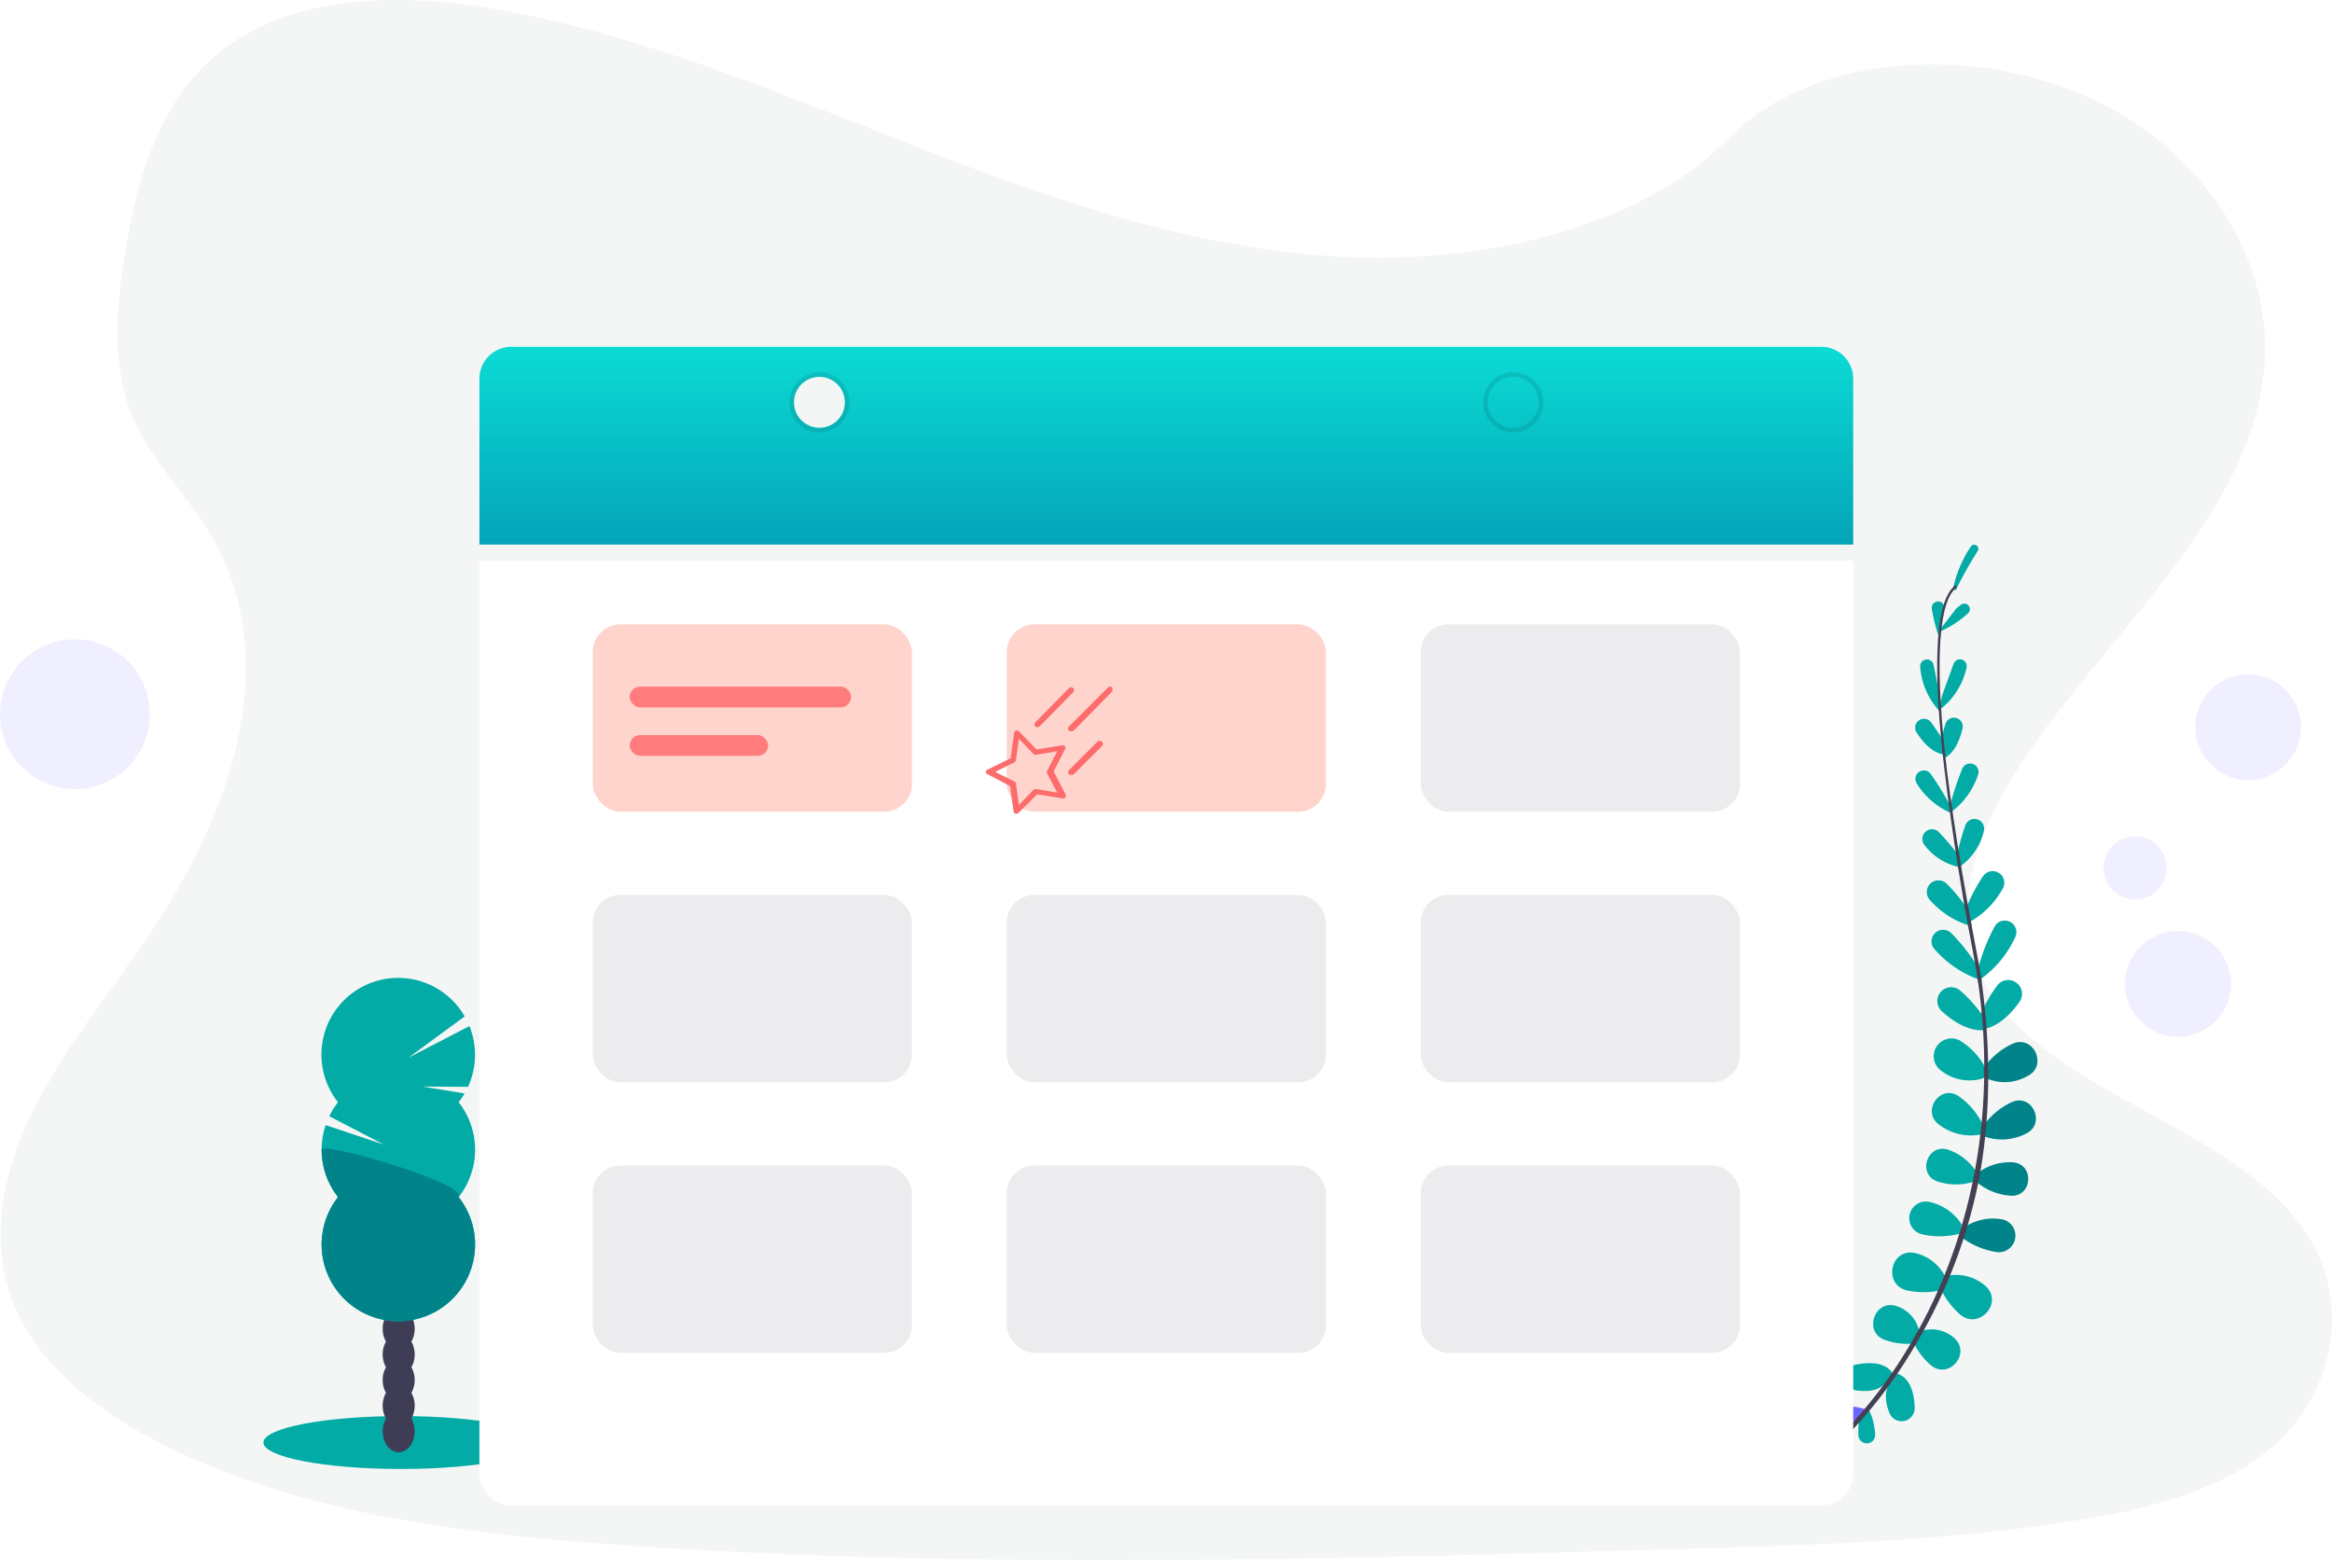 <svg xmlns="http://www.w3.org/2000/svg" xmlns:xlink="http://www.w3.org/1999/xlink" width="337" height="226.559" viewBox="0 0 337 226.559">
  <defs>
    <style>
      .cls-1 {
        fill: #8fa0a0;
      }

      .cls-1, .cls-11, .cls-12, .cls-9 {
        opacity: 0.1;
      }

      .cls-12, .cls-2 {
        fill: #6c63ff;
      }

      .cls-3 {
        fill: #02aba5;
      }

      .cls-4 {
        fill: #008489;
      }

      .cls-5, .cls-9 {
        fill: #444053;
      }

      .cls-6 {
        fill: #3f3d56;
      }

      .cls-7 {
        fill: #fff;
      }

      .cls-8 {
        fill: #ffd4cc;
        opacity: 0.985;
      }

      .cls-10 {
        fill: url(#linear-gradient);
      }

      .cls-13 {
        fill: #ff7c7c;
      }

      .cls-14 {
        fill: #fc6c6c;
      }

      .cls-15 {
        filter: url(#Path_41);
      }
    </style>
    <filter id="Path_41" x="60.283" y="72.027" width="216.531" height="154.532" filterUnits="userSpaceOnUse">
      <feOffset dy="3" input="SourceAlpha"/>
      <feGaussianBlur stdDeviation="3" result="blur"/>
      <feFlood flood-color="#919191" flood-opacity="0.122"/>
      <feComposite operator="in" in2="blur"/>
      <feComposite in="SourceGraphic"/>
    </filter>
    <linearGradient id="linear-gradient" x1="0.5" x2="0.5" y2="1" gradientUnits="objectBoundingBox">
      <stop offset="0" stop-color="#0bdbd4"/>
      <stop offset="1" stop-color="#04a4b9"/>
    </linearGradient>
  </defs>
  <g id="undraw_booking_33fn" transform="translate(0 0.005)">
    <path id="Path_2" data-name="Path 2" class="cls-1" d="M231.909,93.8c-21.6-.75-42.167-7.724-61.81-15.352S131,62.37,109.916,58.329c-13.557-2.6-29.064-2.969-39.989,4.3C59.414,69.625,56.018,81.7,54.19,92.906c-1.374,8.432-2.18,17.3,1.583,25.2,2.613,5.478,7.255,10.083,10.454,15.331,11.167,18.264,3.285,40.781-8.829,58.614-5.675,8.363-12.263,16.343-16.642,25.247s-6.4,19.106-2.548,28.2c3.8,9,12.843,15.764,22.66,20.522,19.9,9.644,43.376,12.41,66.263,13.975,50.667,3.465,101.605,1.965,152.406.463,18.8-.559,37.683-1.12,56.177-4.029,10.271-1.613,20.874-4.181,28.332-10.361,9.465-7.852,11.812-21.149,5.469-31-10.639-16.517-40.055-20.608-47.489-38.344-4.095-9.755.11-20.623,6.06-29.67,12.759-19.414,34.147-36.438,35.273-58.626.777-15.232-9.507-30.5-25.405-37.71-16.666-7.556-39.771-6.607-52.068,5.9C273.227,89.507,250.979,94.462,231.909,93.8Z" transform="translate(-36.069 -56.63)"/>
    <path id="Path_3" data-name="Path 3" class="cls-2" d="M927.175,737.49a9.2,9.2,0,0,0-3.76-.4,1.21,1.21,0,0,0,.224,2.407,11.108,11.108,0,0,0,2.288-.421Z" transform="translate(-657.581 -533.826)"/>
    <path id="Path_4" data-name="Path 4" class="cls-3" d="M936.489,738.61a9.189,9.189,0,0,1,.92,3.671,1.21,1.21,0,0,1-2.416.114,11.236,11.236,0,0,1,.1-2.324Z" transform="translate(-666.426 -534.925)"/>
    <path id="Path_5" data-name="Path 5" class="cls-3" d="M935.571,717.864s-.756-2.371-5.376-1.452a1.893,1.893,0,0,0,.06,3.73h.09C933.394,720.567,934.454,719.357,935.571,717.864Z" transform="translate(-661.996 -519.209)"/>
    <path id="Path_6" data-name="Path 6" class="cls-3" d="M949.837,721.3s2.482.194,2.637,4.9a1.894,1.894,0,0,1-3.644.794.257.257,0,0,0-.033-.087C947.7,724.036,948.636,722.728,949.837,721.3Z" transform="translate(-675.781 -522.785)"/>
    <path id="Path_7" data-name="Path 7" class="cls-3" d="M948.838,691.943a4.937,4.937,0,0,0-3.333-3.721c-3.127-.986-4.779,3.692-1.723,4.88a9.761,9.761,0,0,0,3.954.573Z" transform="translate(-671.467 -499.492)"/>
    <path id="Path_8" data-name="Path 8" class="cls-3" d="M959.121,666.308a6.49,6.49,0,0,0-4.54-3.584c-3.474-.636-4.525,4.582-1.093,5.415a11.455,11.455,0,0,0,4.677.039Z" transform="translate(-677.936 -481.667)"/>
    <path id="Path_9" data-name="Path 9" class="cls-3" d="M967.165,641.271a7.413,7.413,0,0,0-4.779-3.285,2.4,2.4,0,0,0-1.06,4.674,11.153,11.153,0,0,0,5.6-.078Z" transform="translate(-683.678 -464.321)"/>
    <path id="Path_10" data-name="Path 10" class="cls-3" d="M975.14,615.908a7.709,7.709,0,0,0-4.181-3.324c-2.987-.917-4.462,3.611-1.493,4.6a8.5,8.5,0,0,0,5.418-.021Z" transform="translate(-689.481 -446.454)"/>
    <path id="Path_11" data-name="Path 11" class="cls-3" d="M977.955,590.161a10.372,10.372,0,0,0-3.629-4.283c-2.712-1.652-5.3,2.389-2.688,4.208a7.567,7.567,0,0,0,6.069,1.383Z" transform="translate(-691.382 -427.538)"/>
    <path id="Path_12" data-name="Path 12" class="cls-3" d="M978.977,563.431a10.159,10.159,0,0,0-3.844-4.181,2.573,2.573,0,0,0-2.622,4.414,6.606,6.606,0,0,0,6.224,1.007Z" transform="translate(-691.952 -408.911)"/>
    <path id="Path_13" data-name="Path 13" class="cls-3" d="M979.81,538.578a18.323,18.323,0,0,0-3.584-4.077,2,2,0,0,0-2.607,3.02c1.729,1.586,3.883,2.918,6.108,2.81Z" transform="translate(-693.067 -391.446)"/>
    <path id="Path_14" data-name="Path 14" class="cls-3" d="M977.19,512.09a26.849,26.849,0,0,0-4.05-5.233,1.68,1.68,0,0,0-2.389,2.357,15.541,15.541,0,0,0,6.628,4.462Z" transform="translate(-691.196 -372.049)"/>
    <path id="Path_15" data-name="Path 15" class="cls-3" d="M974.154,487.017a23.935,23.935,0,0,0-3.235-4.005,1.687,1.687,0,0,0-2.413,2.357,12.346,12.346,0,0,0,6.054,3.805Z" transform="translate(-689.609 -355.316)"/>
    <path id="Path_16" data-name="Path 16" class="cls-3" d="M971.305,461.84a38.171,38.171,0,0,0-3.109-3.695,1.4,1.4,0,0,0-2.067,1.879,8.559,8.559,0,0,0,5.2,3.235Z" transform="translate(-688.026 -337.918)"/>
    <path id="Path_17" data-name="Path 17" class="cls-3" d="M967.663,434.654a38.917,38.917,0,0,0-2.987-4.913,1.223,1.223,0,0,0-2,1.4,10.887,10.887,0,0,0,4.856,4.25Z" transform="translate(-685.699 -317.948)"/>
    <path id="Path_18" data-name="Path 18" class="cls-3" d="M966.544,407.646s-.738-1.251-1.792-2.706a1.283,1.283,0,0,0-2.127,1.434c1.016,1.556,2.288,2.882,3.769,3.145Z" transform="translate(-685.663 -300.531)"/>
    <path id="Path_19" data-name="Path 19" class="cls-3" d="M967.766,381.164l-.935-4.674a.983.983,0,0,0-1.941.3,10.55,10.55,0,0,0,3.067,6.657Z" transform="translate(-687.402 -280.404)"/>
    <path id="Path_20" data-name="Path 20" class="cls-3" d="M972.263,348.2h0a.917.917,0,0,0-1.75.5,23.66,23.66,0,0,0,.944,3.823Z" transform="translate(-691.344 -260.729)"/>
    <path id="Path_21" data-name="Path 21" class="cls-3" d="M962.962,700.106a4.937,4.937,0,0,1,4.886,1.051c2.389,2.231-.842,5.974-3.39,3.916A9.817,9.817,0,0,1,962,701.921Z" transform="translate(-685.382 -507.746)"/>
    <path id="Path_22" data-name="Path 22" class="cls-3" d="M975.784,673.615a6.485,6.485,0,0,1,5.573,1.517c2.578,2.413-.986,6.365-3.7,4.1a11.435,11.435,0,0,1-2.816-3.736Z" transform="translate(-694.387 -489.257)"/>
    <path id="Path_23" data-name="Path 23" class="cls-4" d="M985.1,647.606a7.417,7.417,0,0,1,5.675-1.26,2.4,2.4,0,0,1-.765,4.731,11.173,11.173,0,0,1-5.161-2.165Z" transform="translate(-701.407 -470.13)"/>
    <path id="Path_24" data-name="Path 24" class="cls-4" d="M992.2,620.52a7.7,7.7,0,0,1,5.113-1.526c3.124.272,2.79,5.018-.338,4.821a8.485,8.485,0,0,1-5.018-2.046Z" transform="translate(-706.393 -451.024)"/>
    <path id="Path_25" data-name="Path 25" class="cls-4" d="M995.2,592.868a10.4,10.4,0,0,1,4.3-3.6c2.936-1.162,4.821,3.238,1.968,4.591a7.57,7.57,0,0,1-6.245.344Z" transform="translate(-708.666 -430.051)"/>
    <path id="Path_26" data-name="Path 26" class="cls-4" d="M995.55,564.64a10.12,10.12,0,0,1,4.355-3.632c2.987-1.12,4.9,3.3,2.025,4.719a6.6,6.6,0,0,1-6.3.185Z" transform="translate(-708.911 -410.242)"/>
    <path id="Path_27" data-name="Path 27" class="cls-3" d="M993.67,536.04a18.315,18.315,0,0,1,2.628-4.749,2,2,0,0,1,3.193,2.389c-1.35,1.92-3.154,3.68-5.376,4.053Z" transform="translate(-707.593 -388.986)"/>
    <path id="Path_28" data-name="Path 28" class="cls-3" d="M992.9,509.02a26.739,26.739,0,0,1,2.425-6.171,1.674,1.674,0,0,1,2.939,1.6,15.481,15.481,0,0,1-5.119,6.138Z" transform="translate(-707.053 -368.991)"/>
    <path id="Path_29" data-name="Path 29" class="cls-3" d="M987.1,483.483a23.957,23.957,0,0,1,2.467-4.71,1.683,1.683,0,0,1,2.831,1.816,12.4,12.4,0,0,1-5.266,5.077Z" transform="translate(-702.985 -352.17)"/>
    <path id="Path_30" data-name="Path 30" class="cls-3" d="M982.48,458.3a38.379,38.379,0,0,1,1.293-4.65,1.4,1.4,0,0,1,2.661.848,8.576,8.576,0,0,1-3.381,5.1Z" transform="translate(-699.745 -334.425)"/>
    <path id="Path_31" data-name="Path 31" class="cls-3" d="M979.27,432.331a38.783,38.783,0,0,1,1.792-5.469,1.223,1.223,0,0,1,2.27.911,10.883,10.883,0,0,1-3.757,5.245Z" transform="translate(-697.494 -315.766)"/>
    <path id="Path_32" data-name="Path 32" class="cls-3" d="M974.46,407.92s.281-1.425.791-3.148a1.283,1.283,0,0,1,2.482.645c-.436,1.792-1.195,3.48-2.509,4.22Z" transform="translate(-694.12 -300.148)"/>
    <path id="Path_33" data-name="Path 33" class="cls-3" d="M974.339,380.88l1.625-4.48a.983.983,0,0,1,1.873.6,10.478,10.478,0,0,1-4.026,6.123Z" transform="translate(-693.664 -280.437)"/>
    <path id="Path_34" data-name="Path 34" class="cls-3" d="M976.027,349.4s.254-.2.642-.523a.805.805,0,0,1,1.078,1.195,15.233,15.233,0,0,1-4.417,2.8Z" transform="translate(-693.328 -261.459)"/>
    <path id="Path_35" data-name="Path 35" class="cls-3" d="M981.222,326.79a58.83,58.83,0,0,1,3.241-5.77.6.6,0,0,0-.968-.684,17.325,17.325,0,0,0-2.6,6.036Z" transform="translate(-698.63 -241.442)"/>
    <path id="Path_36" data-name="Path 36" class="cls-5" d="M973.929,364.263l.346-.036c-1.493-13.921-.863-22.5,1.747-24.169l-.188-.3C973.069,341.531,972.412,350,973.929,364.263Z" transform="translate(-693.189 -255.201)"/>
    <path id="Path_37" data-name="Path 37" class="cls-5" d="M980.692,452.315l.517-.078c-.194-1.287-.418-2.6-.669-3.883-2.174-11.3-3.865-21.743-4.71-29.676l-.379-.3c.848,7.948,2.389,18.754,4.579,30.067C980.273,449.726,980.5,451.031,980.692,452.315Z" transform="translate(-694.815 -310.339)"/>
    <path id="Path_38" data-name="Path 38" class="cls-5" d="M911.011,599.752a67.771,67.771,0,0,0,15.02-17.825,75.267,75.267,0,0,0,8.841-22.039c2.207-9.71,2.27-21.018.678-31.609l-.466.373c3.584,23.768-3.253,42.223-9.632,52.892A66.941,66.941,0,0,1,910.59,599.2Z" transform="translate(-649.326 -387.415)"/>
    <ellipse id="Ellipse_1" data-name="Ellipse 1" class="cls-3" cx="19.877" cy="3.823" rx="19.877" ry="3.823" transform="translate(38.072 204.638)"/>
    <ellipse id="Ellipse_2" data-name="Ellipse 2" class="cls-6" cx="2.315" cy="3.029" rx="2.315" ry="3.029" transform="translate(55.299 203.807)"/>
    <ellipse id="Ellipse_3" data-name="Ellipse 3" class="cls-6" cx="2.315" cy="3.029" rx="2.315" ry="3.029" transform="translate(55.299 200.104)"/>
    <ellipse id="Ellipse_4" data-name="Ellipse 4" class="cls-6" cx="2.315" cy="3.029" rx="2.315" ry="3.029" transform="translate(55.299 196.403)"/>
    <ellipse id="Ellipse_5" data-name="Ellipse 5" class="cls-6" cx="2.315" cy="3.029" rx="2.315" ry="3.029" transform="translate(55.299 192.7)"/>
    <ellipse id="Ellipse_6" data-name="Ellipse 6" class="cls-6" cx="2.315" cy="3.029" rx="2.315" ry="3.029" transform="translate(55.299 188.996)"/>
    <ellipse id="Ellipse_7" data-name="Ellipse 7" class="cls-6" cx="2.315" cy="3.029" rx="2.315" ry="3.029" transform="translate(55.299 185.296)"/>
    <ellipse id="Ellipse_8" data-name="Ellipse 8" class="cls-6" cx="2.315" cy="3.029" rx="2.315" ry="3.029" transform="translate(55.299 181.592)"/>
    <path id="Path_39" data-name="Path 39" class="cls-3" d="M211.211,547.79a10.9,10.9,0,0,0,.863-1.269l-6.081-1,6.571.048a11.093,11.093,0,0,0,.212-8.781l-8.823,4.576,8.136-5.973a11.087,11.087,0,1,0-18.309,12.4,11.2,11.2,0,0,0-1.263,2.022l7.894,4.1L192,551.094a11.09,11.09,0,0,0,1.792,10.409,11.087,11.087,0,1,0,17.425,0,11.078,11.078,0,0,0,0-13.706Z" transform="translate(-144.936 -388.509)"/>
    <path id="Path_40" data-name="Path 40" class="cls-4" d="M191.453,612.506a11.051,11.051,0,0,0,2.371,6.852,11.087,11.087,0,1,0,17.425,0C212.736,617.473,191.453,611.26,191.453,612.506Z" transform="translate(-144.973 -446.37)"/>
    <g class="cls-15" transform="matrix(1, 0, 0, 1, 0, -0.01)">
      <path id="Path_41-2" data-name="Path 41" class="cls-7" d="M267.81,317.87V449.8a4.606,4.606,0,0,0,4.606,4.606H461.735a4.605,4.605,0,0,0,4.606-4.605V317.87Z" transform="translate(-198.53 -239.84)"/>
    </g>
    <rect id="Rectangle_12" data-name="Rectangle 12" class="cls-8" width="46.124" height="27.072" rx="4" transform="translate(85.659 90.223)"/>
    <rect id="Rectangle_13" data-name="Rectangle 13" class="cls-9" width="46.124" height="27.072" rx="4" transform="translate(251.437 117.294) rotate(180)"/>
    <rect id="Rectangle_14" data-name="Rectangle 14" class="cls-8" width="46.124" height="27.072" rx="4" transform="translate(191.61 117.294) rotate(180)"/>
    <rect id="Rectangle_15" data-name="Rectangle 15" class="cls-9" width="46.124" height="27.072" rx="4" transform="translate(85.659 129.327)"/>
    <rect id="Rectangle_16" data-name="Rectangle 16" class="cls-9" width="46.124" height="27.072" rx="4" transform="translate(251.437 156.399) rotate(180)"/>
    <rect id="Rectangle_17" data-name="Rectangle 17" class="cls-9" width="46.124" height="27.072" rx="4" transform="translate(191.61 156.399) rotate(180)"/>
    <rect id="Rectangle_18" data-name="Rectangle 18" class="cls-9" width="46.124" height="27.072" rx="4" transform="translate(85.659 168.433)"/>
    <rect id="Rectangle_19" data-name="Rectangle 19" class="cls-9" width="46.124" height="27.072" rx="4" transform="translate(251.437 195.507) rotate(180)"/>
    <rect id="Rectangle_20" data-name="Rectangle 20" class="cls-9" width="46.124" height="27.072" rx="4" transform="translate(191.61 195.507) rotate(180)"/>
    <path id="Path_42" data-name="Path 42" class="cls-10" d="M267.81,229.039v23.968H466.34V229.039a4.606,4.606,0,0,0-4.606-4.609H272.416A4.606,4.606,0,0,0,267.81,229.039Zm49.132,7.09a3.677,3.677,0,1,1,3.677-3.677A3.677,3.677,0,0,1,316.942,236.129Zm100.267,0a3.684,3.684,0,1,0-.006,0Z" transform="translate(-198.527 -174.316)"/>
    <path id="Path_43" data-name="Path 43" class="cls-11" d="M422.1,236.74a4.346,4.346,0,1,0,4.343,4.345,4.346,4.346,0,0,0-4.343-4.345Zm0,8.022a3.677,3.677,0,1,1,3.677-3.677,3.677,3.677,0,0,1-3.677,3.677Z" transform="translate(-303.684 -182.95)"/>
    <path id="Path_44" data-name="Path 44" class="cls-11" d="M757.8,236.74a4.346,4.346,0,1,0,4.346,4.346A4.346,4.346,0,0,0,757.8,236.74Zm0,8.022a3.677,3.677,0,1,1,3.677-3.677,3.677,3.677,0,0,1-3.677,3.677Z" transform="translate(-539.12 -182.95)"/>
    <circle id="Ellipse_9" data-name="Ellipse 9" class="cls-12" cx="4.561" cy="4.561" r="4.561" transform="translate(303.998 120.86)"/>
    <circle id="Ellipse_10" data-name="Ellipse 10" class="cls-12" cx="7.646" cy="7.646" r="7.646" transform="translate(317.229 97.435)"/>
    <circle id="Ellipse_11" data-name="Ellipse 11" class="cls-12" cx="7.646" cy="7.646" r="7.646" transform="translate(307.107 134.536)"/>
    <circle id="Ellipse_12" data-name="Ellipse 12" class="cls-12" cx="10.827" cy="10.827" r="10.827" transform="translate(0 92.379)"/>
    <g id="Group_4" data-name="Group 4" transform="translate(0 4)">
      <rect id="Rectangle_21" data-name="Rectangle 21" class="cls-13" width="32" height="3" rx="1.5" transform="translate(91 95.223)"/>
      <rect id="Rectangle_22" data-name="Rectangle 22" class="cls-13" width="20" height="3" rx="1.5" transform="translate(91 102.223)"/>
    </g>
    <g id="noun_Star_1967608" transform="translate(174 -24.927)">
      <g id="Group_6" data-name="Group 6" transform="translate(-36.836 118)">
        <g id="Group_5" data-name="Group 5" transform="translate(5.3 6.15)">
          <path id="Path_68" data-name="Path 68" class="cls-14" d="M16.726,15.9c-.085-.171-.256-.171-.426-.171l-3.667.6-2.558-2.643a.375.375,0,0,0-.426-.085c-.171.085-.256.171-.256.341L8.881,17.6l-3.325,1.62a.457.457,0,0,0-.256.341c0,.171.085.341.256.341L8.8,21.609l.512,3.667c0,.171.171.256.256.341h.171a.646.646,0,0,0,.341-.171L12.718,22.8l3.667.6c.171,0,.341,0,.426-.171a.381.381,0,0,0,0-.426l-1.705-3.325,1.705-3.325C16.9,16.152,16.811,15.981,16.726,15.9Zm-2.558,3.5a.381.381,0,0,0,0,.426l1.45,2.729-3.07-.512c-.171,0-.256,0-.341.085l-2.132,2.217-.426-3.07c0-.171-.085-.256-.256-.341L6.664,19.563,9.393,18.2c.085-.085.256-.171.256-.341l.426-3.07L12.207,17c.085.085.256.171.341.085l3.07-.512Z" transform="translate(-5.3 -7.241)"/>
          <path id="Path_69" data-name="Path 69" class="cls-14" d="M13.934,12.006a.513.513,0,0,0,.341-.085l4.86-4.946a.422.422,0,0,0-.6-.6l-4.86,4.946a.412.412,0,0,0,0,.6C13.678,12.006,13.763,12.006,13.934,12.006Z" transform="translate(-6.515 -6.165)"/>
          <path id="Path_70" data-name="Path 70" class="cls-14" d="M25.6,6.278a.412.412,0,0,0-.6,0l-5.628,5.628a.412.412,0,0,0,0,.6c.085.085.171.085.341.085s.256,0,.341-.085L25.6,6.875A.728.728,0,0,0,25.6,6.278Z" transform="translate(-7.355 -6.15)"/>
          <path id="Path_71" data-name="Path 71" class="cls-14" d="M23.471,15.478l-4.093,4.093a.412.412,0,0,0,0,.6c.085.085.171.085.341.085s.256,0,.341-.085l4.093-4.093a.412.412,0,0,0,0-.6A.519.519,0,0,0,23.471,15.478Z" transform="translate(-7.355 -7.505)"/>
        </g>
      </g>
    </g>
  </g>
</svg>

